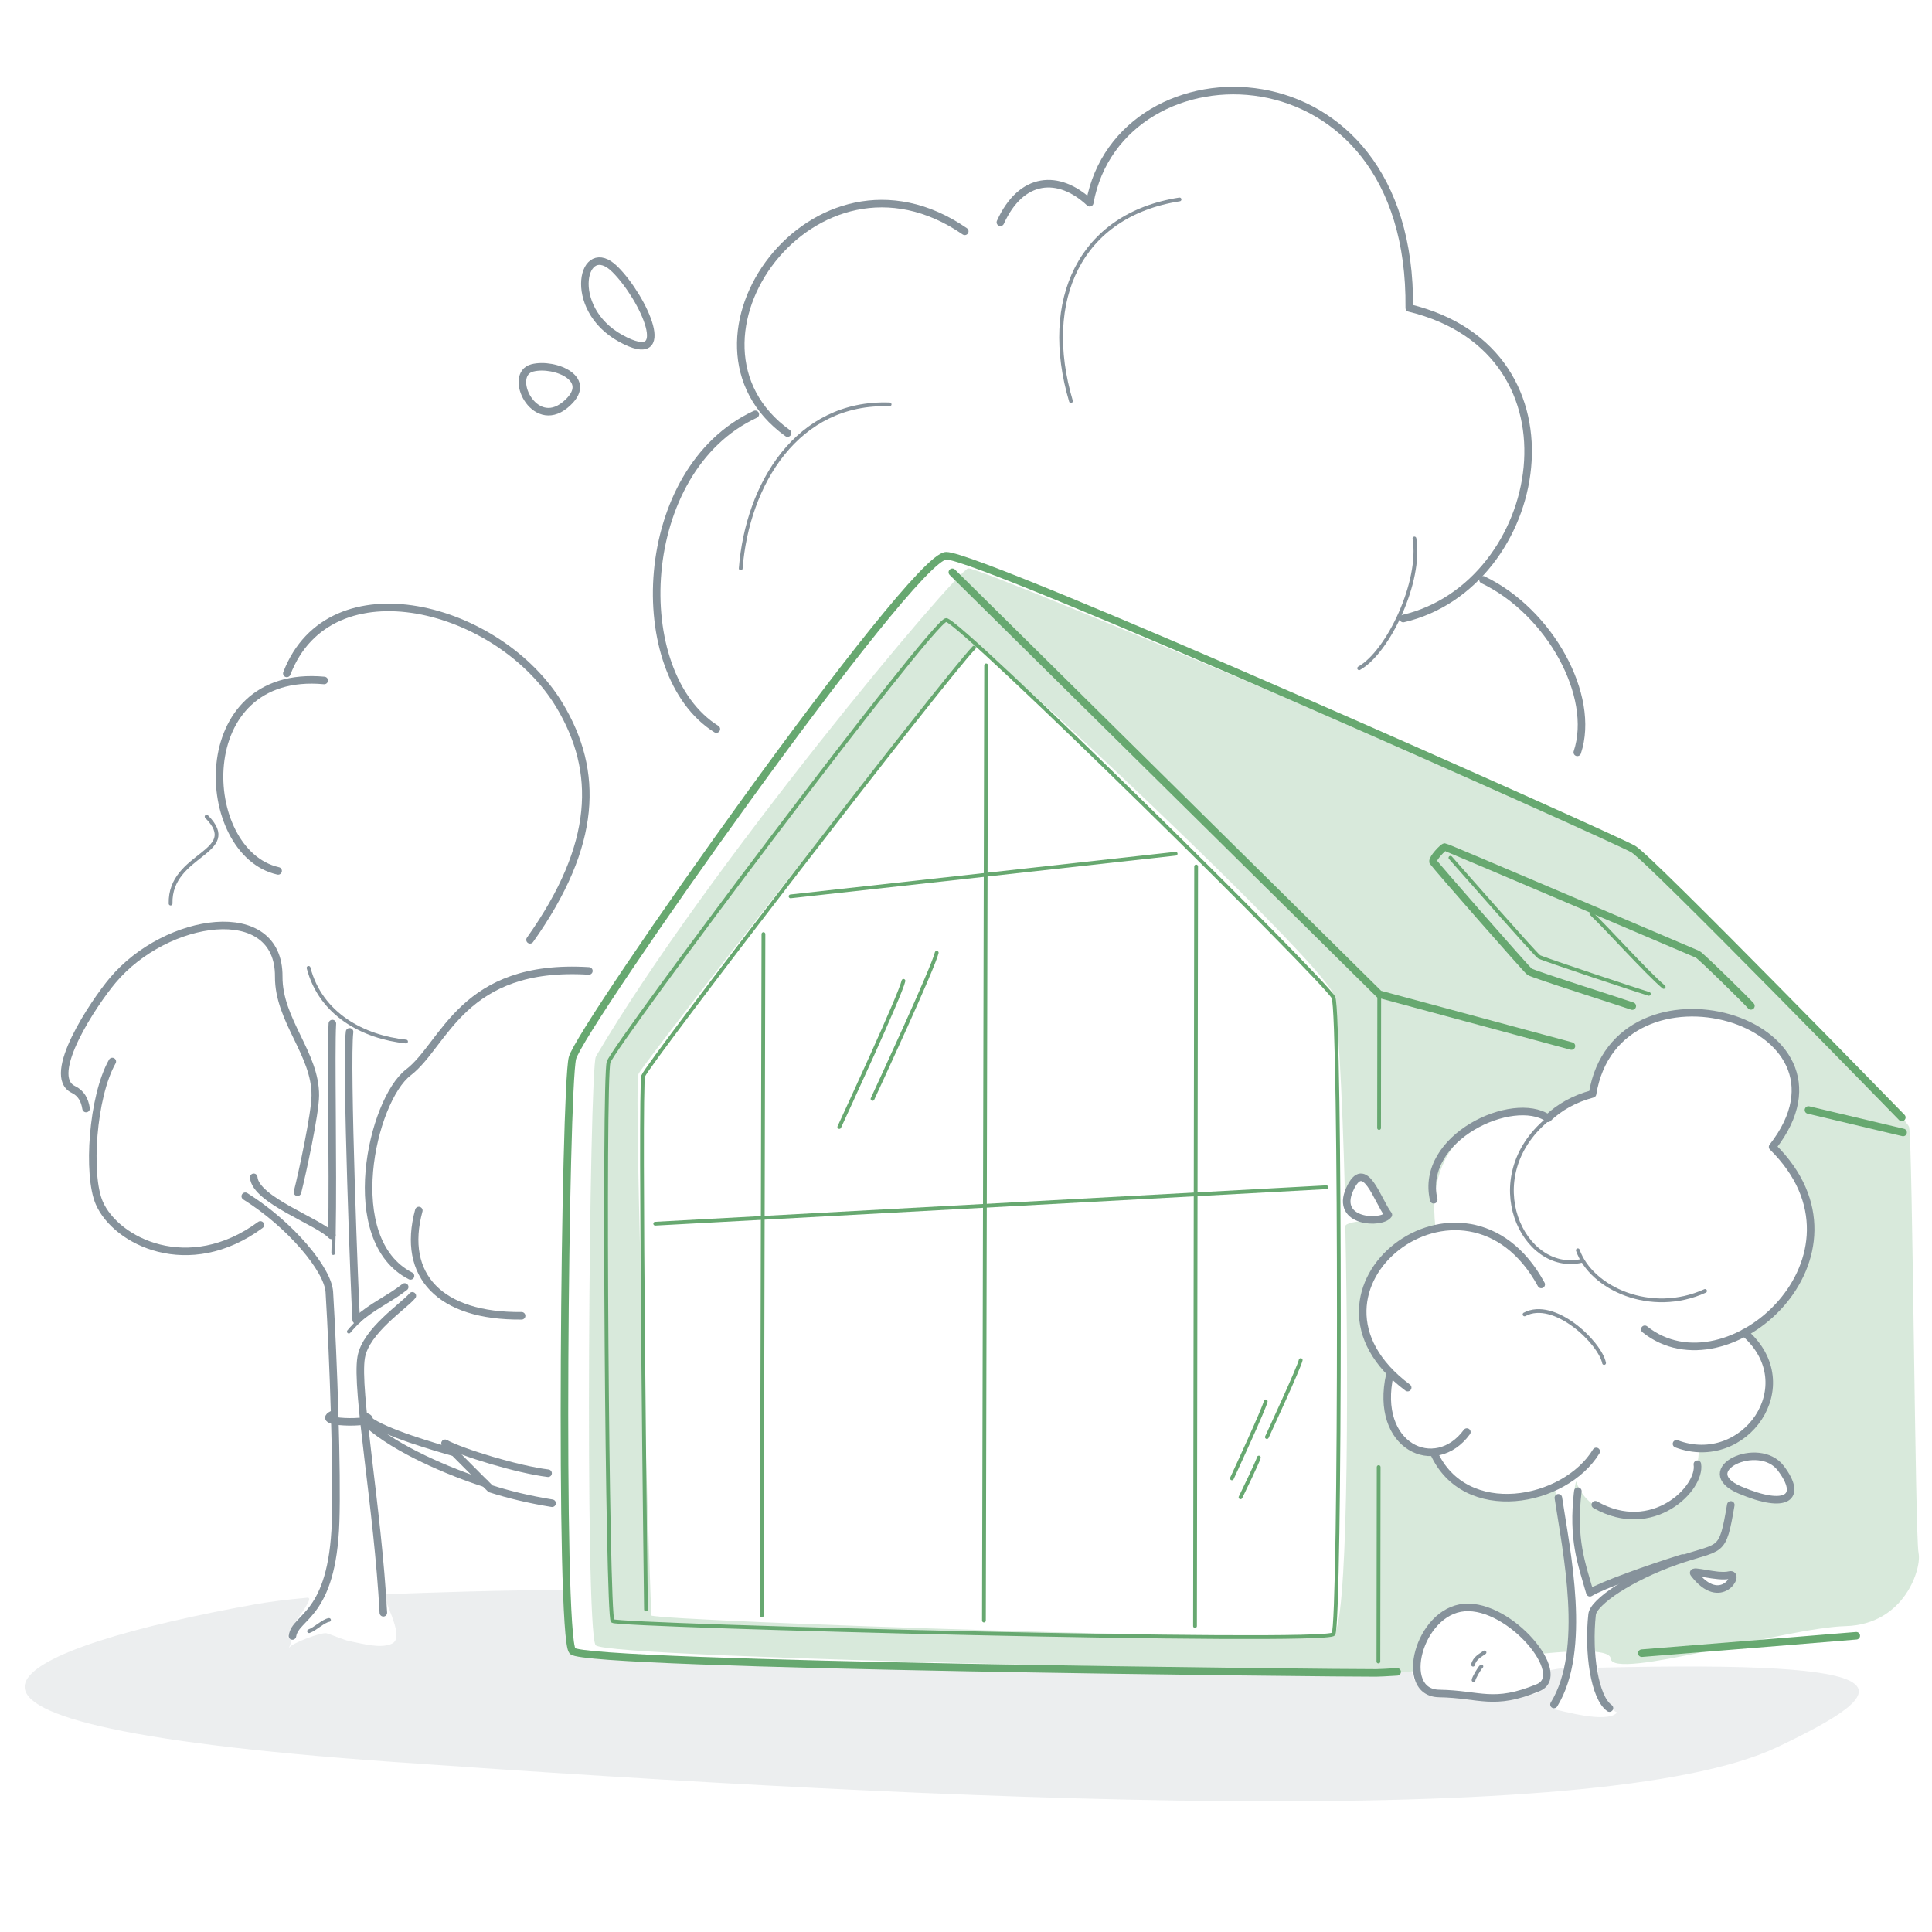 <?xml version="1.0" encoding="UTF-8"?><svg xmlns="http://www.w3.org/2000/svg" width="512" height="512" viewBox="0 0 512 512"><defs><style>.ac,.ad,.ae,.af{fill:none;stroke-linecap:round;stroke-linejoin:round;}.ac,.ae{stroke-width:2px;}.ac,.af{stroke:#86929b;}.ad,.ae{stroke:#67a870;}.ag{fill:#ff005c;opacity:0;}.ah{fill:#86929b;opacity:.16;}.ai{fill:#67a870;opacity:.25;}</style></defs><g id="a"/><g id="b"/><g id="c"/><g id="d"/><g id="e"/><g id="f"/><g id="g"/><g id="h"/><g id="i"/><g id="j"/><g id="k"/><g id="l"/><g id="m"/><g id="n"/><g id="o"/><g id="p"><rect id="q" class="ag" width="512" height="512"/><path id="r" class="ah" d="M67.38,425.2c3.93-.71,8.63-1.3,14.08-1.79,2.83-.26-7.79,11-4.56,10.8,1.08-.07-.91,3.42-.11,2.28,.74-1.06,8.42-4.03,9.8-3.65,1.38,.39,4.5,1.76,5.92,2.05,4.09,.84,8.5,2.05,11.39,.68,3.93-1.86-3.51-13.03-1.59-13.1,12.56-.44,30.93-1.1,47.6-1.09-.73,2.64,.59,14.1,2.94,17.47,56.86,.72,138.28,6.58,211.86,4.49,3.09-.09,6.25-.17,9.47-.26,.91,6.42,9.29,6.69,14.28,6.58,6.65-.16,24.67,2.38,21.87-7.06,1.63-.04,1.95-.4,3.57-.44,1.6-.03-3.34,10.95-1.75,10.92,.96-.02,13.61,3.9,16.41,.76-4.71-2.28-5.63-11.87-4.94-11.89,83.39-1.95,80.39,5.36,47.39,21.05-47.39,22.54-220.24,14.31-367.2,3.9-149.18-10.57-97.79-30.66-36.41-41.7Z"/><g id="s"><path id="t" class="ai" d="M508.44,411.53c-.91-3.65-1.59-109.59-2.51-112.86-.91-3.27-64.94-68.96-73.09-73.65-8.15-4.69-173.07-75.07-176.26-74.39s-69.6,79.91-98.66,129.35c-1.76,3-3.03,151.63-.08,156,2.5,3.71,209.79,7.23,214.33,7.15,.53,0,1.69-.15,3.31-.37,3.07-20.29,18.64-22.04,32.07-4.41,2.77-.28,5.42-.51,7.82-.63,1.69-11.98-1.14-37.19-3.57-43.6-9.55,5.57-27.48,3.33-31.65-8.71-10.41-1.52-15.42-7.51-12.03-21.99-11.22-12.64-11.43-29.27,12.26-38.4-2.56-22.18,12.84-32.42,30.28-29.7,1.16-.59,6.94-4.39,11.37-5.41,2.56-15.83,16.83-22.44,27.09-21.51,31.66,2.87,29.47,23.98,20.82,35.74,17.08,16.64,10.7,36.09-7.22,49.42,13.66,13.4,2.19,29.42-12.54,31.09-.31,17.78-27.18,23.1-32.51,7.91-2.4,9.98,1.22,20.73,3.98,28.84,.75,.8,14.16-5.14,13.34-3.85-.82,1.29-10.18,7.36-12.4,8.75-2.22,1.39-.13,7.36,.17,11.44,2.5,.23,4.02,.8,4.1,1.81,.46,5.9,46.25-8.18,62.2-8.61,15.95-.43,20.28-15.75,19.37-19.39Zm-151.91-86.52c.98,48,.54,106.61-3.16,108.03-6.1,2.34-176.23-3.34-180.79-4.91,0,0-4.86-140.4-3.34-143.59,1.52-3.19,87.04-112.82,89.77-112.92,2.73-.1,90.99,82.77,94.33,91.84,1.15,3.12,2.38,26.2,3.06,52.13,3.13-5.12,5.7-8.48,11.52,6.33,.67,1.71-11.43,1.22-11.39,3.09Zm98.65,96.37c-3.36-1.08-5.92-3.41-6.21-4.44-.29-1.04,9.51-.51,10.03,.28,.51,.8-.46,5.23-3.82,4.15Zm19.34-25.65c-.26,2.28-18.11,1.06-17.27-6,.24-2.06,6.68-5.62,11.16-3.11,4.48,2.51,6.37,6.84,6.11,9.11Z"/><path class="ae" d="M504,296.13s-66.61-68.41-71.15-71.11c-4.53-2.7-172.98-77.91-182.11-77.74s-97.02,125.08-99.04,133.12-3.52,153.26,0,157.13,204.2,5.88,213,5.81c.87,0,2.79-.11,5.56-.28"/><path class="ae" d="M491.93,433.49s-27.41,2.26-56.84,4.62"/><polyline class="ae" points="416.45 277.21 365.51 263.47 252.38 151.66"/><line class="ae" x1="504.34" y1="300.11" x2="479.26" y2="294.16"/><path class="ad" d="M353.38,264.36c1.93,4.18,1.89,165.96,0,168.68-1.89,2.73-189.6-2.16-191.04-3.46-1.44-1.3-2.46-143.71-1.06-148.12,1.39-4.41,85.91-117.12,89.46-117.15s100.71,95.86,102.64,100.04Z"/><path class="ad" d="M171.19,426.52s-1.76-138.31-.73-141.39c1.03-3.08,79.14-104.54,87.66-113.5"/><line class="ad" x1="173.64" y1="324.29" x2="351.49" y2="314.63"/><line class="ad" x1="316.99" y1="229.63" x2="316.69" y2="430.92"/><line class="ad" x1="260.75" y1="429.46" x2="261.34" y2="176.33"/><line class="ad" x1="202.32" y1="247.54" x2="201.88" y2="428.14"/><line class="ad" x1="209.51" y1="237.55" x2="311.56" y2="226.25"/><line class="ad" x1="365.36" y1="388.79" x2="365.29" y2="440.32"/><line class="ad" x1="365.51" y1="263.47" x2="365.47" y2="298.93"/><path class="ae" d="M432.57,266.62c-1.59-.61-26.32-8.43-27.23-9.11-.91-.68-24.89-28.1-25.58-29.16-.15-.91,2.68-3.87,3.13-3.87s66.23,28.12,66.99,28.42,13.52,12.84,14.13,13.67"/><path class="ad" d="M384.38,227.32c2.68,3.02,22.29,25.39,23.49,26.24,.7,.5,27.87,9.51,29.09,9.82"/><path class="ad" d="M421.75,242.13c4.27,4.04,14.35,15.32,19.14,19.42"/><path class="ad" d="M239.43,259.94c-.91,3.95-15.34,35.09-17.01,38.73"/><path class="ad" d="M248.24,252.49c-.91,3.95-15.34,35.09-17.01,38.73"/><path class="ad" d="M335.43,371.38c-.48,2.08-8.08,18.48-8.96,20.4"/><path class="ad" d="M344.7,360.44c-.48,2.08-8.08,18.48-8.96,20.4"/><path class="ad" d="M333.61,386.27c-.26,1.07-4.38,9.54-4.86,10.53"/></g><g id="u"><path class="ac" d="M407.63,447.25c8.25-3.42-7.43-22.2-19.55-21.24s-17.71,22.59-6.71,22.78c11,.19,14.34,3.39,26.26-1.54Z"/><path class="ac" d="M445.9,412.9c-9.29,2.9-21.21,7.17-24.56,9.19-2.2-7.76-4.73-14.04-3.19-26.92"/><path class="ac" d="M426.52,452.66c-3.96-2.75-5.71-14.73-4.6-24.81,.36-3.32,10.26-9.96,22.28-14.17,12.15-4.26,12.19-1.42,14.48-14.86"/><path class="ac" d="M412.98,396.93c2.13,14.18,7.74,40.35-1.16,54.77"/><path class="ac" d="M367.93,321.93c-2.93-3.77-6.28-15.57-10.26-6.72-3.98,8.85,8.51,9.26,10.26,6.72Z"/><path class="ac" d="M461.13,394.88c12.38,5.26,16.67,1.96,10.81-5.78s-23.19,.52-10.81,5.78Z"/><g><path class="ac" d="M408.44,340.39c-20.23-37.17-70.01,1.5-35.39,27.34"/><path class="ac" d="M379.95,317.95c-3.86-16.57,21.06-27.93,30.27-21.62"/><path class="ac" d="M410.22,296.33c2.99-2.85,6.9-5.13,11.82-6.44,6.39-38.78,74.03-19.61,47.72,14.05,29.12,28.68-11.9,65.93-33.87,48.34"/><path class="af" d="M419.08,334.16c-15.5,3.48-27.56-21.98-9.03-37.45"/><path class="af" d="M451.86,342.11c-14.35,6.53-30.15-.68-33.72-10.78"/><path class="ac" d="M462.34,353.2c15.91,13.84-.03,36.21-18.05,29.43"/><path class="ac" d="M449.82,388.03c1.04,6.33-11.86,19.4-27.05,10.74"/><path class="ac" d="M423.01,384.64c-8.31,13.65-34.81,18.72-43.06,.31"/><path class="ac" d="M388.73,379.51c-8.32,11.37-24.72,3.94-20.39-15.26"/><path class="af" d="M425.1,361.21c-1.12-5.45-13.25-17.08-21.08-12.88"/></g><path class="af" d="M393.41,437.91c-.98,.73-2.64,1.46-3.04,3.25"/><path class="af" d="M392.58,441.62c-.44,.32-2.04,3.06-2.07,3.62"/><path class="ac" d="M448.92,417c-.93-1.22,6.32,1.2,9.4,.4,3.08-.8-2.22,9-9.4-.4Z"/></g><g id="v"><g><path class="ac" d="M76.01,178.46c11.45-29.73,56.47-17.99,72.35,8.59,10.35,17.33,10.06,36.71-7.9,62.01"/><path class="ac" d="M73.7,230.8c-21.44-4.85-23.57-53.78,12.22-50.47"/><path class="af" d="M45.21,239.46c-.34-13.4,19.09-13.36,9.54-23.05"/><path class="ac" d="M22.81,293.77c-.36-2.27-1.29-4.05-3.36-5.05-7.56-3.64,5.44-22.99,10.42-28.92,14.17-16.88,44.14-21.37,44-.99-.08,11.59,9.78,20.46,9.69,31.52-.04,4.86-3.43,20.54-4.72,25.62"/><path class="ac" d="M69,324.62c-19.02,13.99-38.25,4.37-42.69-5.83-3.22-7.4-1.84-28.12,3.45-37.48"/><path class="ac" d="M108.79,338.13c-18.65-9.47-10.26-46.51-.56-53.94,9.71-7.43,14.21-28.98,47.83-26.89"/><path class="ac" d="M138.23,348.7c-21.58,.22-31.93-10.57-27.24-27.9"/><path class="ac" d="M77.5,433.55c.83-5.4,10.57-5.07,11.44-30.18,.45-13.02-.56-42.92-1.66-60.97-.36-5.94-10.26-17.84-22.28-25.38"/><path class="ac" d="M109.27,343.41c-2.15,2.66-12.35,9.24-13.55,16.3-1.46,8.57,4.4,39.94,5.87,67.69"/><path class="ac" d="M94.63,349.81c3.96-3.66,8.65-5.59,12.62-8.75"/><path class="af" d="M92.45,352.89c.74-.92,2.35-2.59,3.16-3.34"/><path class="ac" d="M92.64,273.45c-1.03,8.2,1.44,72.31,1.76,76.35"/><path class="ac" d="M87.96,327.34c.36-18.42-.31-48.63,.12-56.09"/><path class="af" d="M88.32,332.07c.04-1.19,.08-2.8,.12-4.77"/><path class="ac" d="M67.24,312c.44,6.02,17.24,11.76,20.59,15.38"/></g><path class="af" d="M87.19,429.31c-1.49,.22-3.69,2.42-5.29,2.97"/><path class="af" d="M81.77,256.49c3.23,12.41,14.61,18.35,25.84,19.53"/><path class="ac" d="M128.51,393.08c-9.66-3.1-23.47-9-30.99-15.66"/><path class="ac" d="M120.65,384.99c-5.07-1.42-18.8-5.35-23.07-8.72"/><path class="ac" d="M88.01,374.91c-5.07,2.56,14.3,2.34,8.77,.46"/><path class="ac" d="M117.97,382.51c1.59,1.52,9.21,9.28,12.02,12.02,4.81,1.54,10.37,2.88,16.32,3.84"/><path class="ac" d="M117.97,382.51c4.39,2.39,19.16,6.92,27.28,7.91"/></g><g id="w"><path class="ac" d="M163.01,71.4c-8.61-8.59-13.15,10.22,1.46,18.26,14.62,8.04,6.14-10.69-1.46-18.26Z"/><path class="ac" d="M141.08,97.5c-6.64,1.7,.32,16.66,8.66,9.83,8.34-6.82-2.8-11.34-8.66-9.83Z"/><path class="ac" d="M418,199.38c4.99-14.98-7.34-37.29-24.99-45.73"/><path class="ac" d="M371.87,163.92c37.52-8.73,49.67-70.64,1.6-82.31,.77-71.34-76.78-71.28-84.68-27.88-8.2-7.7-18.13-7.06-23.68,5.18"/><path class="af" d="M283.81,106.29c-7.93-26.72,2.35-49.33,28.78-53.44"/><path class="af" d="M196.3,150.63c1.76-22.32,14.98-44.34,39.46-43.46"/><path class="ac" d="M255.67,61.3c-39.86-27.51-80.43,29.4-46.96,53.47"/><path class="ac" d="M189.84,193.21c-23.49-14.68-21.44-68.71,10.32-83.41"/><path class="af" d="M374.84,142.7c1.91,11.36-6.94,30.08-14.65,34.39"/></g></g><g id="x"/><g id="y"/><g id="a`"/><g id="aa"/><g id="ab"/></svg>